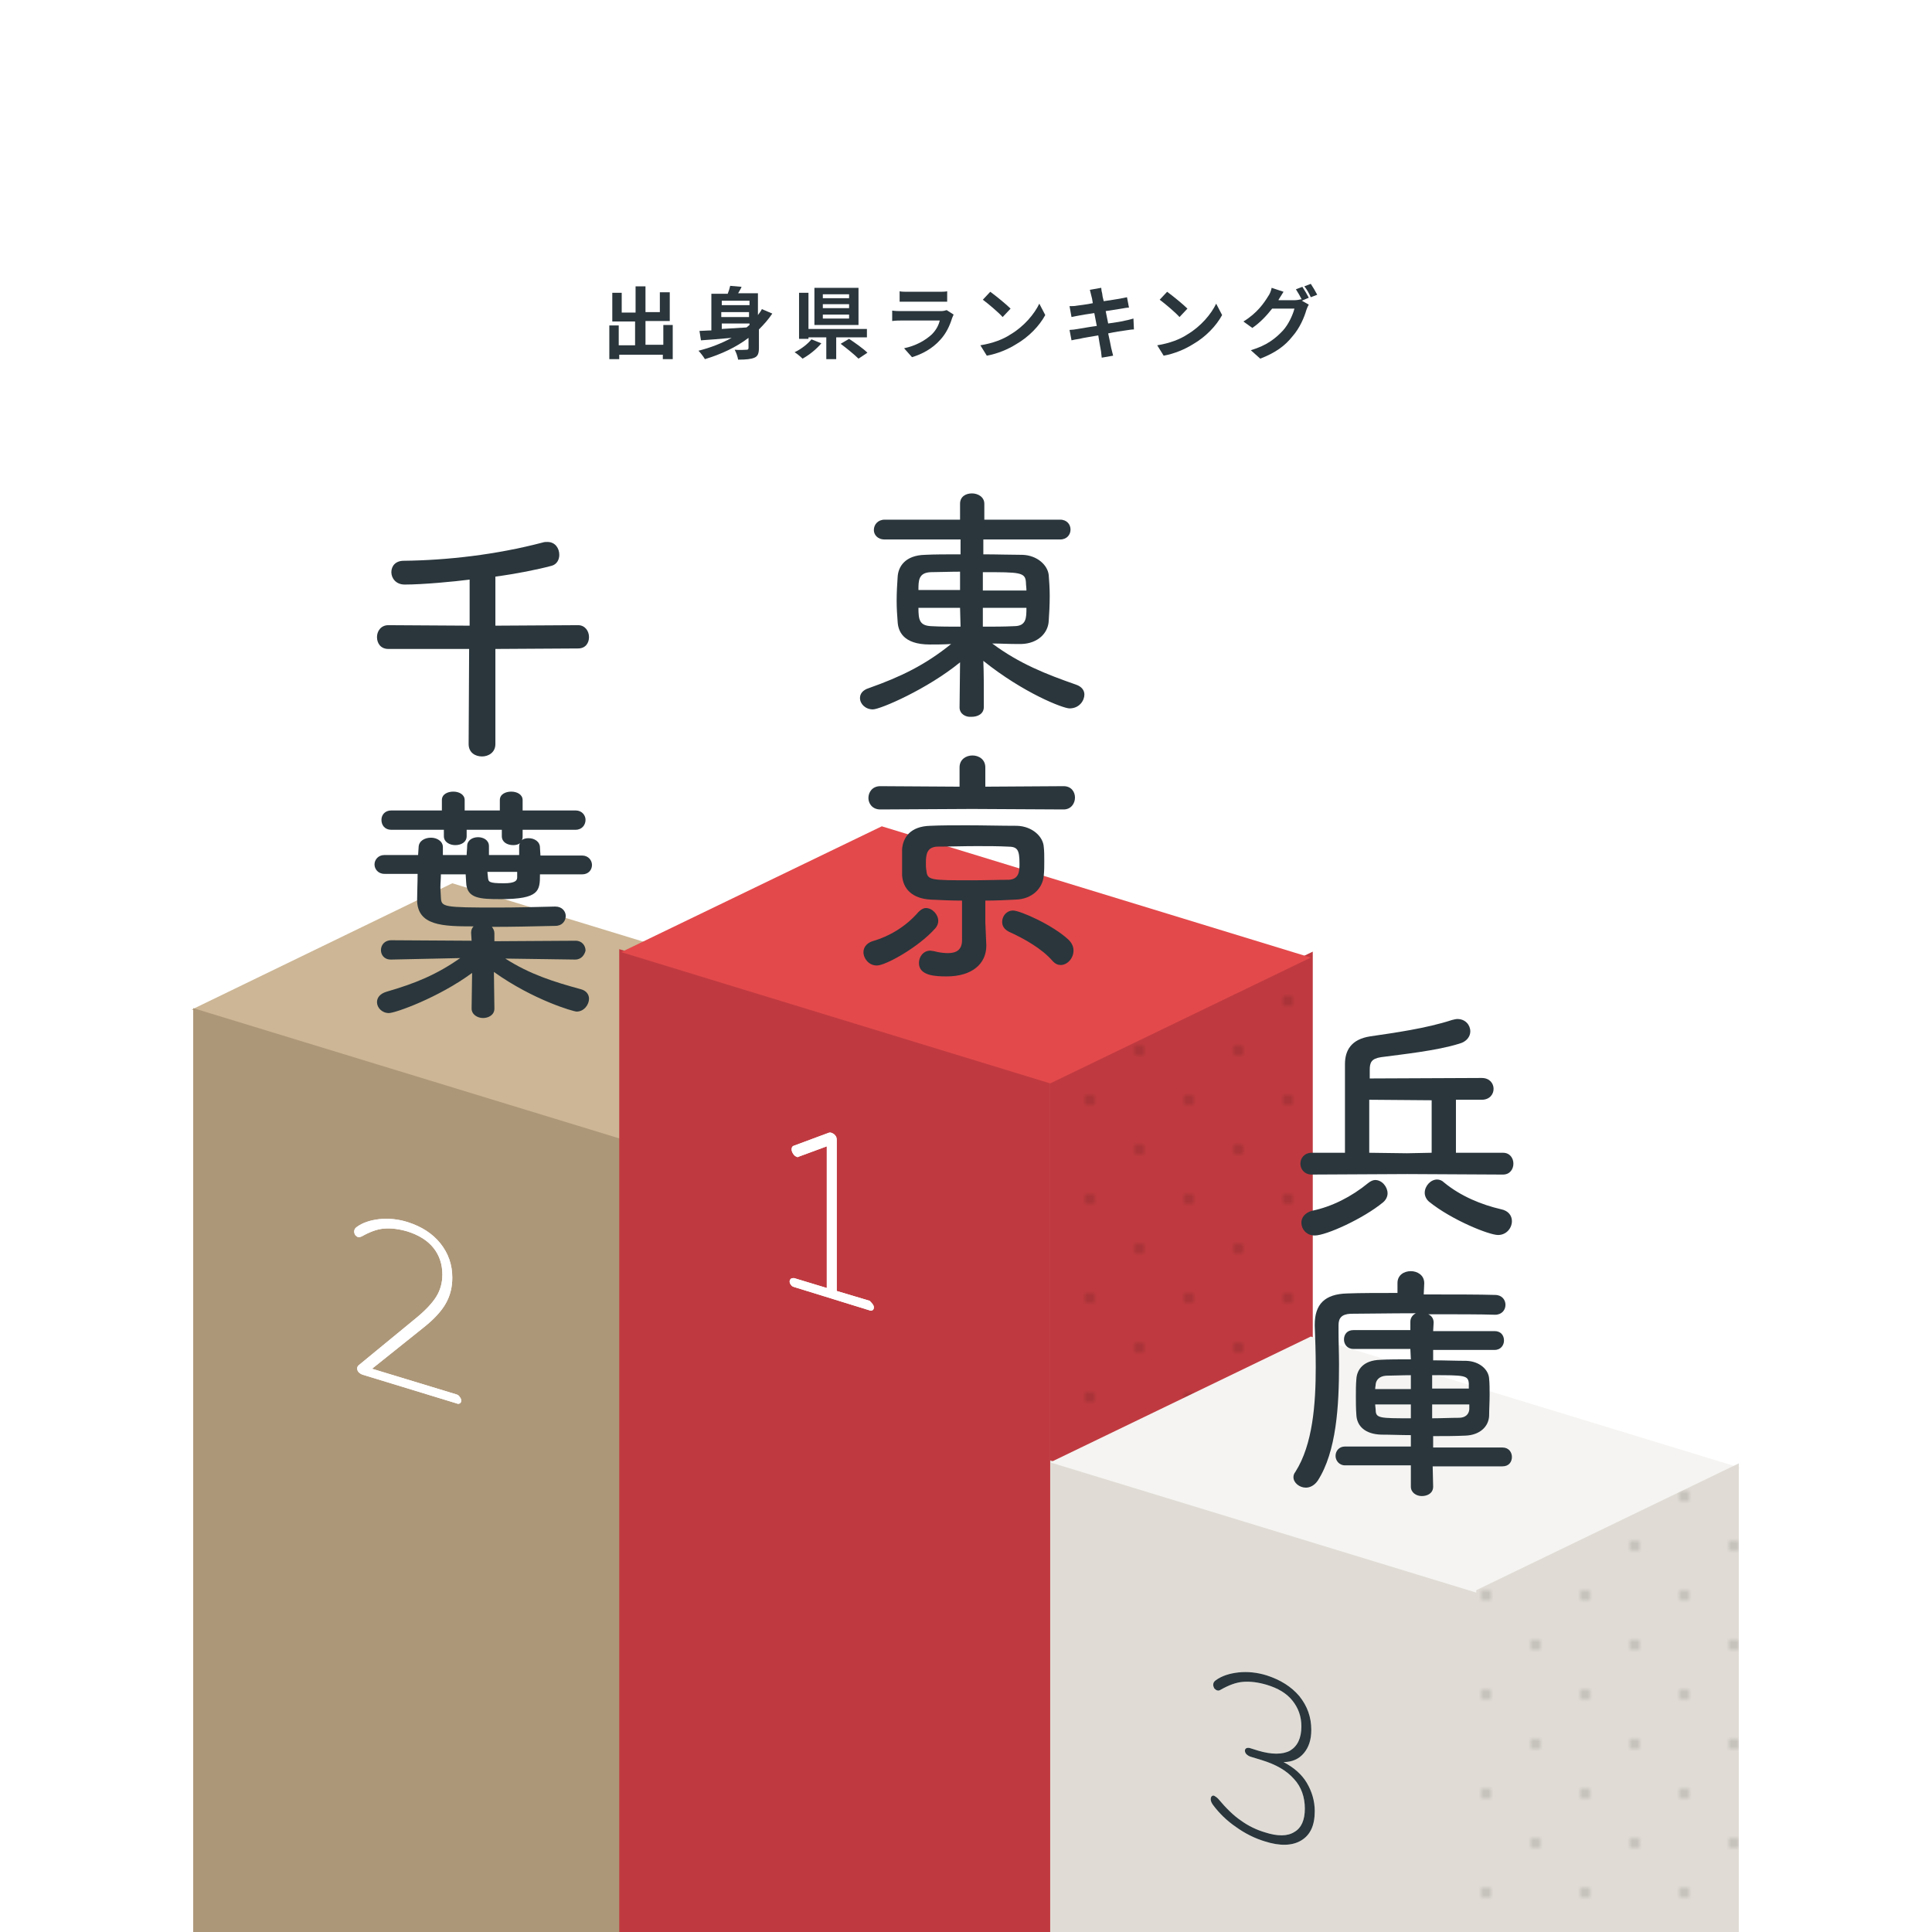 <svg version="1.1" width="390" height="390" xmlns="http://www.w3.org/2000/svg" xmlns:xlink="http://www.w3.org/1999/xlink">
<style type="text/css">
	.st0{fill:none;}
	.st1{fill:#F5F4F2;}
	.st2{fill:#FFFFFF;}
	.st3{opacity:0.8;}
	.st4{opacity:0.2;}
	.st5{fill:#CCB695;}
	.st6{fill:#E3494B;}
	.st7{fill:#E0E9E8;}
	.st8{opacity:0.65;fill:url(#SVGID_1_);}
	.st9{fill:#E5E4E3;}
	.st10{fill:#1D292D;}
	.st11{fill:#BF3A40;}
	.st12{fill:#AD9779;}
	.st13{fill:#E0DCD5;}
	.st14{opacity:0.65;fill:url(#SVGID_2_);}
	.st15{display:none;opacity:0.15;fill:#BAA380;}
	.st16{opacity:0.65;fill:url(#SVGID_3_);}
	.st17{opacity:0.2;clip-path:url(#SVGID_5_);}
	.st18{opacity:0.4;clip-path:url(#SVGID_5_);}
	.st19{opacity:0.65;clip-path:url(#SVGID_5_);}
	.st20{fill:url(#SVGID_6_);}
	.st21{fill:url(#SVGID_7_);}
	.st22{fill:url(#SVGID_8_);}
	.st23{fill:url(#SVGID_9_);}
	.st24{opacity:0.2;clip-path:url(#SVGID_11_);}
	.st25{fill:#C1B6B0;}
	.st26{opacity:0.3;fill:#CCB695;}
	.st27{fill:#2A363C;}
	.st28{opacity:0.65;fill:url(#SVGID_12_);}
	.st29{opacity:0.65;fill:url(#SVGID_13_);}
	.st30{fill:none;stroke:#2A363C;stroke-miterlimit:10;}
	.st31{fill:none;stroke:#7A9199;stroke-width:2;stroke-miterlimit:10;}
	.st32{opacity:0.7;fill:#7A9199;}
	.st33{opacity:0.5;}
	.st34{opacity:0.5;fill:#2A363C;}
	.st35{fill:none;stroke:#FFFFFF;stroke-miterlimit:10;}
	.st36{fill:url(#SVGID_14_);}
	.st37{clip-path:url(#SVGID_15_);fill:#2A363C;}
	.st38{clip-path:url(#SVGID_15_);}
	.st39{opacity:0.65;clip-path:url(#SVGID_15_);}
	.st40{clip-path:url(#SVGID_17_);fill:#E0E9E8;}
	.st41{fill:none;stroke:#E0E9E8;stroke-width:2;stroke-miterlimit:10;}
	.st42{fill:#7A9199;}
	.st43{opacity:0.65;fill:url(#SVGID_19_);}
	.st44{opacity:0.2;clip-path:url(#SVGID_20_);}
	.st45{opacity:0.4;clip-path:url(#SVGID_20_);}
	.st46{opacity:0.65;clip-path:url(#SVGID_20_);}
	.st47{fill:url(#SVGID_22_);}
	.st48{fill:url(#SVGID_23_);}
	.st49{fill:url(#SVGID_24_);}
	.st50{fill:url(#SVGID_25_);}
	.st51{opacity:0.2;clip-path:url(#SVGID_26_);}
	.st52{opacity:0.65;fill:url(#SVGID_28_);}
	.st53{fill:url(#SVGID_29_);}
	.st54{clip-path:url(#SVGID_30_);fill:#2A363C;}
	.st55{clip-path:url(#SVGID_30_);}
	.st56{opacity:0.65;clip-path:url(#SVGID_30_);}
	.st57{clip-path:url(#SVGID_32_);fill:#E0E9E8;}
	.st58{opacity:0.65;fill:url(#SVGID_34_);}
	.st59{clip-path:url(#SVGID_35_);}
	.st60{clip-path:url(#SVGID_35_);fill:#7A9199;}
	.st61{clip-path:url(#SVGID_35_);fill:#E0E9E8;}
	.st62{clip-path:url(#SVGID_37_);}
	.st63{clip-path:url(#SVGID_37_);fill:#7A9199;}
	.st64{clip-path:url(#SVGID_37_);fill:#E0E9E8;}
	.st65{clip-path:url(#SVGID_39_);}
	.st66{opacity:0.65;fill:url(#SVGID_41_);}
	.st67{opacity:0.65;fill:url(#SVGID_42_);}
	.st68{opacity:0.65;fill:url(#SVGID_43_);}
	.st69{opacity:0.5;fill:none;stroke:#CCB695;stroke-miterlimit:10;}
	.st70{fill:#A3BFBB;}
	.st71{fill:none;stroke:#E0E9E8;stroke-miterlimit:10;}
	.st72{clip-path:url(#SVGID_44_);}
	.st73{opacity:0.65;fill:url(#SVGID_46_);}
	.st74{opacity:0.65;fill:url(#SVGID_47_);}
	.st75{opacity:0.65;fill:url(#SVGID_48_);}
	.st76{display:none;fill:none;stroke:#28385E;stroke-width:2;stroke-miterlimit:10;}
	.st77{display:none;}
	.st78{display:inline;fill:#00FF00;}
	.st79{display:inline;fill:#FFFF00;}
</style>
<pattern  x="-2172" y="-1177" width="20" height="20" patternUnits="userSpaceOnUse" id="New_Pattern_Swatch_16" viewBox="0 -20 20 20" style="overflow:visible;">
	<g>
		<rect y="-20" class="st0" width="20" height="20"/>
		<path d="M10-10.5c-0.3,0-0.5,0.2-0.5,0.5c0,0.3,0.2,0.5,0.5,0.5c0.3,0,0.5-0.2,0.5-0.5C10.5-10.3,10.3-10.5,10-10.5z"/>
		<path d="M20-19.5V-20h-0.5C19.5-19.7,19.7-19.5,20-19.5z"/>
		<path d="M0.5-20H0v0.5h0C0.3-19.5,0.5-19.7,0.5-20z"/>
		<path d="M20-0.5c-0.3,0-0.5,0.2-0.5,0.5H20V-0.5z"/>
		<path d="M0-0.5L0-0.5L0,0h0.5C0.5-0.3,0.3-0.5,0-0.5z"/>
	</g>
</pattern>
<g id="bg">
	<rect class="st2" width="390" height="390"/>
</g>
<g id="contents">
	<g>
		<defs>
			<rect id="SVGID_38_" x="-404" y="-410" width="800" height="390"/>
		</defs>
		<clipPath id="SVGID_1_">
			<use xlink:href="#SVGID_38_"  style="overflow:visible;"/>
		</clipPath>
		<g style="clip-path:url(#SVGID_1_);">
			<path class="st7" d="M183.8,48.4c18.4,10.6,39.2,11.7,50.6,2.8c0.1,0,0.1-0.1,0.1-0.1c0.4-0.4,0.9-0.7,1.3-1.1
				c11.2-9.8,22.6-24.4,32.2-41C276-4.7,284-24.6,286.3-34.7c0,0-12.3,22.1-53.2-1.5S203.8-83,203.8-83c-7.6,6.9-21.1,24-29.1,37.9
				c-9.6,16.6-16.5,33.8-19.5,48.3c-0.1,0.6-0.2,1.1-0.3,1.7c0,0,0,0.1,0,0.2c-2.1,14.4,9.3,31.8,27.6,42.5l0.7,0.4l0,0l0,0l0,0l0,0
				L183.8,48.4z M225-25.9c-19.8-11.5-33.7-32.3-28.2-41.9c0.3-0.5,0.6-0.9,0.9-1.3c0.5-0.6,1.1-1.2,1.7-1.8
				c0.5,11.3,10.5,25,26.6,35.5c0.2,0.1,0.3,0.2,0.5,0.3c0.3,0.2,0.5,0.3,0.8,0.5c0.3,0.2,0.5,0.3,0.8,0.5c0.7,0.4,1.3,0.8,2,1.2
				c0.7,0.4,1.4,0.8,2.1,1.2c0.1,0.1,0.3,0.2,0.4,0.2c0.4,0.2,0.8,0.4,1.2,0.6c0.1,0,0.1,0.1,0.2,0.1c17.1,8.8,34,10.7,44.1,5.5
				c-0.2,0.8-0.5,1.6-0.7,2.3c-0.2,0.5-0.4,1-0.7,1.5c-5.6,9.6-30.5,7.8-50.3-3.6l-0.7-0.4L225-25.9z"/>
		</g>
	</g>
	<g>
		<defs>
			<rect id="SVGID_45_" x="20" y="36" transform="matrix(-1 -1.224647e-16 1.224647e-16 -1 390 426)" width="350" height="354"/>
		</defs>
		<clipPath id="SVGID_2_">
			<use xlink:href="#SVGID_45_"  style="overflow:visible;"/>
		</clipPath>
		<g style="clip-path:url(#SVGID_2_);">
			<polygon class="st5" points="91.3,178.3 38.7,203.8 125.4,230.3 178,204.8 			"/>
			<polygon class="st12" points="126,459.7 39,433.1 39,203.5 126,230.1 			"/>
			<g>
				<g>
					<path class="st2" d="M92.8,282c0.2,0.2,0.3,0.5,0.3,0.7c0,0.3-0.1,0.5-0.3,0.6c-0.2,0.1-0.4,0.1-0.6,0l-19-5.8
						c-0.3-0.1-0.6-0.3-0.8-0.5c-0.2-0.2-0.3-0.5-0.3-0.8c0-0.2,0.1-0.4,0.3-0.6l11.8-9.7c1.8-1.5,3.1-2.9,3.9-4.2
						c0.8-1.3,1.2-2.8,1.2-4.4c0-2.1-0.6-3.9-1.8-5.4c-1.2-1.5-3-2.6-5.2-3.3c-1.7-0.5-3.2-0.7-4.7-0.6c-1.5,0.1-3,0.7-4.6,1.6
						c-0.3,0.1-0.5,0.2-0.8,0.1c-0.2-0.1-0.3-0.2-0.5-0.4c-0.1-0.2-0.2-0.4-0.2-0.7c0-0.4,0.2-0.7,0.5-0.9c1.2-0.9,2.8-1.4,4.6-1.6
						c1.8-0.2,3.8,0,5.7,0.6c2.8,0.9,5,2.3,6.6,4.3c1.6,2,2.4,4.3,2.4,6.9c0,1.9-0.4,3.6-1.3,5.2c-0.9,1.6-2.4,3.2-4.4,4.8
						l-10.5,8.4l17.1,5.2C92.5,281.6,92.7,281.8,92.8,282z"/>
				</g>
				<g>
					<path class="st2" d="M92.8,282c0.2,0.2,0.3,0.5,0.3,0.7c0,0.3-0.1,0.5-0.3,0.6c-0.2,0.1-0.4,0.1-0.6,0l-19-5.8
						c-0.3-0.1-0.6-0.3-0.8-0.5c-0.2-0.2-0.3-0.5-0.3-0.8c0-0.2,0.1-0.4,0.3-0.6l11.8-9.7c1.8-1.5,3.1-2.9,3.9-4.2
						c0.8-1.3,1.2-2.8,1.2-4.4c0-2.1-0.6-3.9-1.8-5.4c-1.2-1.5-3-2.6-5.2-3.3c-1.7-0.5-3.2-0.7-4.7-0.6c-1.5,0.1-3,0.7-4.6,1.6
						c-0.3,0.1-0.5,0.2-0.8,0.1c-0.2-0.1-0.3-0.2-0.5-0.4c-0.1-0.2-0.2-0.4-0.2-0.7c0-0.4,0.2-0.7,0.5-0.9c1.2-0.9,2.8-1.4,4.6-1.6
						c1.8-0.2,3.8,0,5.7,0.6c2.8,0.9,5,2.3,6.6,4.3c1.6,2,2.4,4.3,2.4,6.9c0,1.9-0.4,3.6-1.3,5.2c-0.9,1.6-2.4,3.2-4.4,4.8
						l-10.5,8.4l17.1,5.2C92.5,281.6,92.7,281.8,92.8,282z"/>
				</g>
			</g>
			
				<pattern  id="SVGID_3_" xlink:href="#New_Pattern_Swatch_16" patternTransform="matrix(0.382 0 0 0.382 -3329.206 -2568.016)">
			</pattern>
			<polygon class="st16" points="125,460.1 178,434.5 178,204.1 125,229.7 			"/>
			<polygon class="st11" points="212,547.2 125,520.6 125,191.6 212,218.2 			"/>
			<g>
				<g>
					<path class="st2" d="M176.1,263.2c0.2,0.2,0.3,0.5,0.3,0.7c0,0.3-0.1,0.5-0.3,0.6c-0.2,0.1-0.4,0.1-0.6,0l-15.2-4.7
						c-0.3-0.1-0.5-0.2-0.6-0.4c-0.2-0.2-0.3-0.5-0.3-0.7c0-0.3,0.1-0.4,0.3-0.6c0.2-0.1,0.4-0.1,0.6-0.1l6.6,2v-28.6l-5.7,2.1
						c-0.1,0.1-0.3,0.1-0.4,0c-0.3-0.1-0.5-0.3-0.7-0.6c-0.2-0.3-0.3-0.6-0.3-0.9c0-0.3,0.1-0.6,0.4-0.7l7-2.6
						c0.2-0.1,0.5-0.1,0.7,0c0.2,0.1,0.5,0.2,0.7,0.5c0.2,0.2,0.3,0.5,0.3,0.9v30.5l6.7,2C175.7,262.8,175.9,262.9,176.1,263.2z"/>
				</g>
				<g>
					<path class="st2" d="M176.1,263.2c0.2,0.2,0.3,0.5,0.3,0.7c0,0.3-0.1,0.5-0.3,0.6c-0.2,0.1-0.4,0.1-0.6,0l-15.2-4.7
						c-0.3-0.1-0.5-0.2-0.6-0.4c-0.2-0.2-0.3-0.5-0.3-0.7c0-0.3,0.1-0.4,0.3-0.6c0.2-0.1,0.4-0.1,0.6-0.1l6.6,2v-28.6l-5.7,2.1
						c-0.1,0.1-0.3,0.1-0.4,0c-0.3-0.1-0.5-0.3-0.7-0.6c-0.2-0.3-0.3-0.6-0.3-0.9c0-0.3,0.1-0.6,0.4-0.7l7-2.6
						c0.2-0.1,0.5-0.1,0.7,0c0.2,0.1,0.5,0.2,0.7,0.5c0.2,0.2,0.3,0.5,0.3,0.9v30.5l6.7,2C175.7,262.8,175.9,262.9,176.1,263.2z"/>
				</g>
			</g>
			<polygon class="st11" points="212,547.8 265,522.2 265,192.1 212,217.7 			"/>
			<pattern  id="SVGID_5_" xlink:href="#New_Pattern_Swatch_16" patternTransform="matrix(1 0 0 1 11.994 -0.972)">
			</pattern>
			<polygon style="opacity:0.65;fill:url(#SVGID_5_);" points="212,547.8 265,522.2 265,192.1 212,217.7 			"/>
			<polygon class="st6" points="178,166.8 125.4,192.2 212,218.7 264.6,193.3 			"/>
			<polygon class="st13" points="299,545.3 212,518.7 212,294.8 299,321.4 			"/>
			<g>
				<g>
					<path class="st2" d="M263.8,359.9c1,1.7,1.6,3.6,1.6,5.7c0,2.9-0.9,4.8-2.7,5.9c-1.8,1.1-4.3,1.2-7.4,0.2c-2-0.6-4-1.6-5.8-2.9
						c-1.9-1.3-3.4-2.8-4.6-4.4c-0.3-0.4-0.5-0.8-0.5-1.2c0-0.3,0.1-0.5,0.2-0.6c0.1-0.1,0.3-0.2,0.5-0.1c0.2,0.1,0.5,0.3,0.8,0.6
						c1.6,1.9,3.1,3.4,4.6,4.4c1.5,1.1,3.2,1.9,4.9,2.4c2.5,0.8,4.5,0.8,5.9-0.1c1.4-0.8,2.1-2.4,2.1-4.7c0-2.3-0.7-4.4-2.2-6
						c-1.5-1.7-3.6-2.9-6.5-3.8l-2.3-0.7c-0.3-0.1-0.6-0.3-0.8-0.5c-0.2-0.2-0.3-0.5-0.3-0.7c0-0.2,0.1-0.4,0.3-0.5
						c0.2-0.1,0.5-0.1,0.8,0l1.6,0.5c2.7,0.8,4.9,0.8,6.4,0c1.5-0.9,2.3-2.5,2.3-4.9c0-2-0.6-3.7-1.8-5.2c-1.2-1.5-2.9-2.5-5.2-3.2
						c-1.7-0.5-3.2-0.7-4.7-0.6c-1.5,0.1-3,0.7-4.6,1.6c-0.3,0.2-0.5,0.2-0.8,0.1c-0.2-0.1-0.3-0.2-0.5-0.4
						c-0.1-0.2-0.2-0.5-0.2-0.7c0-0.4,0.2-0.7,0.5-0.9c1.2-0.9,2.8-1.4,4.6-1.6c1.8-0.2,3.8,0,5.7,0.6c2.8,0.9,5,2.3,6.6,4.2
						c1.6,2,2.4,4.2,2.4,6.8c0,2-0.5,3.5-1.5,4.7c-1,1.2-2.4,1.8-4.1,1.8C261.2,356.8,262.8,358.2,263.8,359.9z"/>
				</g>
				<g>
					<path class="st27" d="M263.8,359.9c1,1.7,1.6,3.6,1.6,5.7c0,2.9-0.9,4.8-2.7,5.9c-1.8,1.1-4.3,1.2-7.4,0.2
						c-2-0.6-4-1.6-5.8-2.9c-1.9-1.3-3.4-2.8-4.6-4.4c-0.3-0.4-0.5-0.8-0.5-1.2c0-0.3,0.1-0.5,0.2-0.6c0.1-0.1,0.3-0.2,0.5-0.1
						c0.2,0.1,0.5,0.3,0.8,0.6c1.6,1.9,3.1,3.4,4.6,4.4c1.5,1.1,3.2,1.9,4.9,2.4c2.5,0.8,4.5,0.8,5.9-0.1c1.4-0.8,2.1-2.4,2.1-4.7
						c0-2.3-0.7-4.4-2.2-6c-1.5-1.7-3.6-2.9-6.5-3.8l-2.3-0.7c-0.3-0.1-0.6-0.3-0.8-0.5c-0.2-0.2-0.3-0.5-0.3-0.7
						c0-0.2,0.1-0.4,0.3-0.5c0.2-0.1,0.5-0.1,0.8,0l1.6,0.5c2.7,0.8,4.9,0.8,6.4,0c1.5-0.9,2.3-2.5,2.3-4.9c0-2-0.6-3.7-1.8-5.2
						c-1.2-1.5-2.9-2.5-5.2-3.2c-1.7-0.5-3.2-0.7-4.7-0.6c-1.5,0.1-3,0.7-4.6,1.6c-0.3,0.2-0.5,0.2-0.8,0.1
						c-0.2-0.1-0.3-0.2-0.5-0.4c-0.1-0.2-0.2-0.5-0.2-0.7c0-0.4,0.2-0.7,0.5-0.9c1.2-0.9,2.8-1.4,4.6-1.6c1.8-0.2,3.8,0,5.7,0.6
						c2.8,0.9,5,2.3,6.6,4.2c1.6,2,2.4,4.2,2.4,6.8c0,2-0.5,3.5-1.5,4.7c-1,1.2-2.4,1.8-4.1,1.8
						C261.2,356.8,262.8,358.2,263.8,359.9z"/>
				</g>
			</g>
			<polygon class="st1" points="264.6,269.8 212,295.2 298.7,321.7 351.3,296.3 			"/>
			<polygon class="st13" points="298,545.7 351,520.1 351,295.4 298,321 			"/>
			<pattern  id="SVGID_6_" xlink:href="#New_Pattern_Swatch_16" patternTransform="matrix(1 0 0 1 11.994 -0.972)">
			</pattern>
			<polygon style="opacity:0.65;fill:url(#SVGID_6_);" points="298,545.7 351,520.1 351,295.4 298,321 			"/>
		</g>
	</g>
	<g>
		<path class="st27" d="M193.7,142.8l0.1-9.1c-6.6,5.4-16.1,9.5-17.6,9.5c-1.5,0-2.6-1.1-2.6-2.3c0-0.8,0.5-1.6,1.8-2
			c6.5-2.3,11.4-4.7,16.6-8.9c-1.6,0.1-3,0.1-4.3,0.1c-5.5,0-6.4-2.8-6.5-4.6c-0.1-1.3-0.2-2.7-0.2-4.2c0-1.7,0.1-3.4,0.2-4.8
			c0.1-2.1,1.5-4.4,5.5-4.5c1.9-0.1,4.4-0.1,7.2-0.1v-3h-15.3c-1.5,0-2.2-1-2.2-1.9c0-1.1,0.8-2.1,2.2-2.1h15.2v-3.2
			c0-1.5,1.2-2.1,2.4-2.1s2.5,0.7,2.5,2.1v3.2H214c1.4,0,2.1,1,2.1,2s-0.7,2-2.1,2h-15.5v3c2.8,0,5.6,0.1,7.9,0.1
			c3,0.1,5.1,2.1,5.3,4.1c0.1,1.2,0.2,2.7,0.2,4.2c0,1.8-0.1,3.6-0.2,5c-0.1,2.5-2.2,4.6-5.5,4.7c-0.4,0-0.7,0-1.1,0
			c-1.5,0-3.2-0.1-4.8-0.1c5.5,4.1,10.9,6.2,16.9,8.3c1.2,0.4,1.7,1.2,1.7,2c0,1.2-1,2.8-3,2.8c-1.3,0-9.3-3.1-17.4-9.6
			c0.1,2.7,0.1,4.7,0.1,9.3c0,1.4-1.2,2-2.5,2C194.9,144.8,193.7,144.1,193.7,142.8L193.7,142.8z M193.8,115.4
			c-2.2,0-4.3,0.1-5.9,0.1c-2.5,0.1-2.5,1.7-2.5,3.6h8.4V115.4z M193.8,122.7h-8.4c0,2.4,0.2,3.6,2.6,3.7c1.8,0.1,3.8,0.1,5.9,0.1
			L193.8,122.7z M198.4,122.7v3.8c2.2,0,4.3,0,6.3-0.1c2.5,0,2.5-1.7,2.5-3.7H198.4z M207.2,119.2c0-0.6-0.1-1.1-0.1-1.6
			c-0.1-2.1-1.2-2.1-8.7-2.1v3.7H207.2z"/>
		<path class="st27" d="M177,194.9c-1.6,0-2.7-1.4-2.7-2.7c0-0.9,0.6-1.8,1.8-2.2c3.5-1,6.8-3,9.3-5.9c0.5-0.5,1-0.8,1.5-0.8
			c1.3,0,2.5,1.3,2.5,2.6c0,0.5-0.2,1.1-0.7,1.6C185.4,191.2,178.8,194.9,177,194.9z M196.2,163.3l-18.5,0.1c-1.6,0-2.4-1.2-2.4-2.3
			c0-1.2,0.8-2.4,2.4-2.4l16,0.1v-3.9c0-1.6,1.3-2.4,2.6-2.4s2.6,0.8,2.6,2.4v3.9l15.8-0.1c1.6,0,2.3,1.2,2.3,2.3
			c0,1.2-0.8,2.4-2.3,2.4L196.2,163.3z M199.1,190.8c0,0.1,0,0.1,0,0.1c0,3.6-2.8,6.2-8,6.2c-2.2,0-5.6-0.1-5.6-2.7
			c0-1.3,0.9-2.5,2.3-2.5c0.2,0,0.5,0.1,0.7,0.1c1.1,0.3,2.1,0.4,2.9,0.4c1.8,0,2.8-0.8,2.8-2.6v-8c-2.1,0-4.2-0.1-6.3-0.2
			c-3.7-0.2-5.6-2.1-5.8-4.9c0-0.9,0-1.8,0-2.7c0-0.9,0-1.8,0-2.6c0.2-2.3,1.6-4.6,5.7-4.7c2.1-0.1,4.7-0.1,7.4-0.1
			c3.3,0,6.9,0.1,10.1,0.1c3.1,0.1,5.3,2.2,5.4,4.3c0.1,0.8,0.1,1.8,0.1,2.8s0,2-0.1,2.9c-0.2,2.6-2.3,4.8-5.7,4.9
			c-2,0.1-4,0.2-6.1,0.2v4.4L199.1,190.8z M205.8,174.4c0-2.9-0.4-3.5-2.4-3.5c-1.9-0.1-4-0.1-6.3-0.1c-2.7,0-5.5,0.1-7.9,0.1
			c-2,0.1-2.3,1.4-2.3,3.3c0,0.5,0,1,0.1,1.5c0.2,2,0.7,2,9.3,2c2.5,0,4.9-0.1,7.3-0.1C205.7,177.5,205.8,175.9,205.8,174.4z
			 M212.4,193.9c-2.1-2.4-5.6-4.4-8.7-5.8c-1-0.5-1.4-1.2-1.4-2c0-1.2,0.9-2.3,2.2-2.3c1.4,0,8,2.9,11.2,5.9c0.7,0.7,1,1.4,1,2.2
			c0,1.5-1.2,2.9-2.6,2.9C213.6,194.8,213,194.6,212.4,193.9z"/>
	</g>
	<g>
		<path class="st27" d="M100,131l0,19.2c0,1.7-1.4,2.5-2.7,2.5c-1.4,0-2.7-0.8-2.7-2.5l0.1-19.2L78.4,131c-1.6,0-2.3-1.2-2.3-2.4
			c0-1.2,0.8-2.4,2.3-2.4l16.4,0.1V117c-3.1,0.4-9.4,1-13.1,1c-1.8,0-2.7-1.3-2.7-2.5c0-1.2,0.8-2.3,2.5-2.3
			c8.7-0.1,18.6-1.2,28.1-3.7c0.3-0.1,0.6-0.1,0.9-0.1c1.6,0,2.4,1.3,2.4,2.6c0,1-0.5,1.9-1.5,2.2c-3,0.8-7,1.6-11.4,2.2v9.9
			l16.7-0.1c1.4,0,2.2,1.2,2.2,2.4c0,1.2-0.7,2.3-2.2,2.3L100,131z"/>
		<path class="st27" d="M116.1,193.7l-14.1-0.2c5,3.2,9.8,4.7,15.3,6.2c1.1,0.3,1.6,1.1,1.6,1.9c0,1.2-1,2.6-2.5,2.6
			c-0.6,0-8.7-2.3-16.7-8l0.1,7.3v0.1c0,1.3-1.2,1.9-2.3,1.9c-1.1,0-2.3-0.7-2.3-1.9v-0.1l0.1-7.1c-6.8,5-15.5,8.1-16.8,8.1
			c-1.4,0-2.4-1.1-2.4-2.2c0-0.9,0.6-1.7,1.9-2.1c5.9-1.7,10.2-3.5,14.9-6.8L79,193.7h-0.1c-1.4,0-2-1-2-1.9c0-1,0.7-2,2.1-2
			l16.2,0.1l-0.1-1.6c0-0.6,0.2-1,0.5-1.3c-6.2,0-11.4-0.1-11.4-5.4c0-1.5,0.1-3.3,0.1-5.2h-6.7c-1.3,0-2-1-2-1.9
			c0-0.9,0.7-1.9,2-1.9h6.8l0.1-1.5c0-1.4,1.3-2,2.5-2c1.2,0,2.4,0.7,2.4,1.9c0,0.1,0,0.1,0,0.1l0,1.5h4.8c0-0.6,0.1-1.2,0.1-1.8
			c0-1.2,1.1-1.8,2.2-1.8c1.1,0,2.2,0.6,2.2,1.8v0.1v1.7h6.1V171c0-0.3,0-0.6,0.2-0.8c-0.4,0.3-0.9,0.4-1.4,0.4
			c-1.2,0-2.3-0.6-2.3-1.8v-1.3h-7.1v1.3c0,1.2-1.1,1.8-2.3,1.8c-1.1,0-2.3-0.6-2.3-1.8v-1.3H79c-1.4,0-2-1-2-2c0-1,0.7-1.9,2-1.9
			h10.2v-2.1c0-1.2,1.2-1.7,2.3-1.7c1.2,0,2.3,0.6,2.3,1.7v2.1h7.1v-2.1c0-1.2,1.2-1.7,2.3-1.7c1.2,0,2.3,0.6,2.3,1.7v2.1h10.7
			c1.3,0,2,1,2,1.9c0,1-0.7,2-2,2h-10.7v1.3c0,0.3,0,0.6-0.2,0.8c0.4-0.3,0.9-0.4,1.4-0.4c1.2,0,2.3,0.7,2.3,1.9
			c0,0.5,0.1,1.1,0.1,1.6h8.4c1.3,0,2,1,2,1.9c0,1-0.7,1.9-2,1.9H109c0,3.3-0.1,5-7.9,5c-4.2,0-6.9-0.1-7-3.4c0-0.5-0.1-1.1-0.1-1.6
			H89c0,0.9-0.1,1.8-0.1,2.6c0,0.8,0.1,1.5,0.1,2.1c0.1,1.9,0.5,2,11.4,2c3.8,0,7.7-0.1,11.6-0.2h0.1c1.4,0,2.1,1,2.1,1.9
			c0,1-0.7,2-2.1,2c-4.4,0.1-8.6,0.2-12.8,0.2c0.3,0.4,0.5,0.8,0.5,1.3l0,1.6l16.4-0.1c1.3,0,2,1,2,2
			C118,192.7,117.4,193.7,116.1,193.7L116.1,193.7z M104.4,176h-6c0,0.4,0.1,0.8,0.1,1.1c0.1,0.9,0.1,1.2,3.2,1.2
			c2.4,0,2.7-0.6,2.7-1.2V176z"/>
	</g>
	<g>
		<path class="st27" d="M284.1,237l-19.3,0.1c-1.5,0-2.3-1.1-2.3-2.2c0-1.1,0.8-2.2,2.3-2.2h6.7c0,0,0,0,0-17.9c0-2.7,1.2-5,5.1-5.6
			c4.8-0.7,11.3-1.6,16.5-3.3c0.4-0.1,0.8-0.2,1.1-0.2c1.6,0,2.6,1.2,2.6,2.5c0,1-0.7,2.1-2.3,2.5c-4.5,1.4-11.2,2.1-15.7,2.7
			c-2,0.3-2.3,1.1-2.3,2.6v1.7l22.6-0.1c1.6,0,2.4,1.1,2.4,2.2s-0.8,2.2-2.4,2.2h-5.2v10.7h9.5c1.4,0,2.1,1.1,2.1,2.2
			c0,1.1-0.7,2.2-2.1,2.2L284.1,237z M265.4,249.4c-1.7,0-2.7-1.3-2.7-2.6c0-1,0.7-2,2.2-2.4c3.9-0.8,7.9-2.8,11.3-5.6
			c0.5-0.4,1-0.6,1.4-0.6c1.4,0,2.5,1.4,2.5,2.7c0,0.6-0.3,1.3-0.9,1.8C275.2,246,267.7,249.4,265.4,249.4z M289,222.1l-12.6-0.1
			v10.7l7.6,0.1l5-0.1V222.1z M288.5,242.6c-0.6-0.5-0.9-1.2-0.9-1.8c0-1.4,1.2-2.7,2.5-2.7c0.5,0,1,0.2,1.4,0.6
			c3.4,2.8,7.6,4.5,11.5,5.4c1.5,0.3,2.2,1.3,2.2,2.4c0,1.4-1.1,2.8-2.8,2.8C300.6,249.3,293.1,246.3,288.5,242.6z"/>
		<path class="st27" d="M289.2,295.8l0.1,4.3c0,1.3-1.1,1.9-2.3,1.9c-1.1,0-2.2-0.7-2.2-1.9v-4.3h-13.3c-1.2,0-1.9-1-1.9-1.9
			c0-1,0.7-1.9,1.9-1.9h13.3v-2.3c-2,0-4-0.1-6-0.1c-3.2-0.1-4.9-1.7-5-4c-0.1-1.3-0.1-2.6-0.1-3.7c0-1.2,0-2.4,0.1-3.5
			c0.1-1.9,1.4-3.8,4.8-3.9c1.6-0.1,3.8-0.1,6.2-0.1l-0.1-2.1h-11.5c-1.3,0-1.9-1-1.9-1.9c0-1,0.6-1.9,1.9-1.9h11.5v-1.7
			c0-0.8,0.5-1.4,1.1-1.7c-5.4,0-10.7,0.1-13.2,0.1c-1.8,0.1-2.4,0.9-2.4,2.3c0,0.5,0,1,0,1.5c0,2,0.1,4.2,0.1,6.5
			c0,8.2-0.5,17.5-4.3,23.4c-0.7,1-1.6,1.4-2.4,1.4c-1.3,0-2.5-1-2.5-2.1c0-0.4,0.1-0.7,0.4-1.1c3.5-5.5,4.1-13.7,4.1-21.1
			c0-3-0.1-5.9-0.2-8.4c0-0.1,0-0.1,0-0.2c0-4.1,2-6.2,6.6-6.3c2.6-0.1,6.2-0.1,10.1-0.1v-2.1V259c0-1.6,1.3-2.4,2.7-2.4
			c1.3,0,2.7,0.8,2.7,2.4v0.1l-0.1,2.2c5.8,0,11.5,0,14.4,0.1c1.4,0,2.1,1,2.1,2s-0.7,2-2.1,2h0c-2.7-0.1-8-0.1-13.5-0.1
			c0.7,0.3,1.1,0.9,1.1,1.7l-0.1,1.7h12.4c1.3,0,1.9,0.9,1.9,1.9c0,0.9-0.6,1.9-1.9,1.9h-12.4v2.1c2.4,0,4.7,0.1,6.7,0.1
			c2.7,0.1,4.5,1.8,4.6,3.6c0.1,1,0.1,2.1,0.1,3.3c0,1.5-0.1,2.9-0.1,4.2c-0.1,2.2-1.9,3.9-4.8,4c-2.2,0.1-4.3,0.1-6.5,0.1v2.3h14
			c1.3,0,1.9,1,1.9,1.9c0,1-0.6,1.9-1.9,1.9H289.2z M284.8,277.6c-1.9,0-3.7,0.1-5,0.1c-1.4,0.1-2,0.9-2.1,1.7c0,0.3-0.1,0.6-0.1,1
			h7.2V277.6z M284.8,283.5h-7.2c0,0.4,0.1,0.8,0.1,1.1c0,1.7,0.8,1.7,7.1,1.7L284.8,283.5z M296.5,279.3c-0.1-1.7-0.9-1.7-7.4-1.7
			v2.7h7.4V279.3z M296.5,283.5h-7.4v2.8c1.9,0,3.7-0.1,5.4-0.1c1.2,0,2-0.6,2.1-1.7V283.5z"/>
	</g>
	<g>
		<path class="st27" d="M135.8,65.7v6.8h-2v-0.9H125v0.9H123v-6.8h1.9v4h3.3v-4.8h-4.6v-5.8h1.9v4h2.8v-5.3h2V63h2.9v-4h2v5.8h-4.9
			v4.8h3.6v-4H135.8z"/>
		<path class="st27" d="M155.9,63.3c-0.8,1.2-1.7,2.2-2.7,3.2v3.7c0,1.1-0.2,1.7-0.9,2c-0.7,0.3-1.7,0.4-3.3,0.4
			c-0.1-0.6-0.4-1.5-0.7-2c1,0.1,2.1,0,2.4,0c0.3,0,0.4-0.1,0.4-0.4v-2c-2.5,1.9-5.5,3.3-8.8,4.3c-0.3-0.5-0.9-1.3-1.3-1.7
			c2.4-0.6,4.7-1.5,6.7-2.6c-2.3,0.2-4.5,0.4-6.2,0.5l-0.3-1.9c0.7,0,1.5-0.1,2.4-0.1v-7.4h3.3c0.2-0.5,0.4-1.1,0.5-1.6l2.3,0.2
			c-0.2,0.5-0.5,0.9-0.7,1.3h4v4.4c0.3-0.4,0.6-0.8,0.8-1.2L155.9,63.3z M145.7,60.7v0.9h5.6v-0.9H145.7z M151.2,63h-5.6v1h5.6V63z
			 M145.7,66.4c1.6-0.1,3.3-0.2,5-0.3c0.2-0.2,0.4-0.3,0.6-0.5v-0.3h-5.6V66.4z"/>
		<path class="st27" d="M165.8,69.3c-1,1.2-2.5,2.4-3.8,3.1c-0.4-0.4-1.1-1-1.6-1.3c1.3-0.6,2.7-1.7,3.4-2.6L165.8,69.3z
			 M168.8,68.1v4.4h-2v-4.4h-3.6v0.3h-1.9v-9.3h1.9v7.3H175v1.7H168.8z M173.3,65.6h-8.9v-7.5h8.9V65.6z M171.4,59.4h-5.3v0.8h5.3
			V59.4z M171.4,61.4h-5.3v0.8h5.3V61.4z M171.4,63.5h-5.3v0.8h5.3V63.5z M171.4,68.4c1.2,0.8,2.9,2,3.7,2.8l-1.8,1.2
			c-0.8-0.8-2.4-2.1-3.6-3L171.4,68.4z"/>
		<path class="st27" d="M192.5,63.5c-0.1,0.2-0.2,0.5-0.3,0.7c-0.5,1.6-1.2,3.1-2.4,4.4c-1.6,1.8-3.7,2.9-5.7,3.5l-1.6-1.8
			c2.4-0.5,4.3-1.6,5.6-2.8c0.9-0.9,1.4-1.9,1.6-2.8H182c-0.4,0-1.2,0-1.9,0.1v-2.1c0.7,0.1,1.4,0.1,1.9,0.1h7.9
			c0.5,0,0.9-0.1,1.2-0.2L192.5,63.5z M181.6,58.8c0.4,0.1,1.1,0.1,1.7,0.1h6.2c0.5,0,1.3,0,1.7-0.1v2.1c-0.4,0-1.2,0-1.8,0h-6.1
			c-0.5,0-1.2,0-1.7,0V58.8z"/>
		<path class="st27" d="M204,67.5c2.7-1.6,4.8-4.1,5.8-6.2l1.2,2.3c-1.2,2.2-3.3,4.4-5.9,5.9c-1.6,1-3.7,1.9-5.9,2.3l-1.3-2.1
			C200.4,69.3,202.5,68.5,204,67.5z M204,62.3l-1.6,1.7c-0.8-0.9-2.8-2.6-4-3.5l1.5-1.6C201,59.7,203.1,61.4,204,62.3z"/>
		<path class="st27" d="M228.9,66.5c-0.4,0-1.1,0.1-1.7,0.2c-0.8,0.1-2.1,0.3-3.5,0.6c0.3,1.3,0.5,2.4,0.6,2.9
			c0.1,0.5,0.3,1.1,0.4,1.6l-2.3,0.4c-0.1-0.6-0.1-1.2-0.2-1.6c-0.1-0.5-0.3-1.6-0.5-2.9c-1.6,0.3-3.1,0.5-3.8,0.7
			c-0.7,0.1-1.2,0.2-1.6,0.3l-0.4-2.1c0.4,0,1.2-0.1,1.7-0.2c0.7-0.1,2.2-0.4,3.8-0.6l-0.5-2.6c-1.4,0.2-2.6,0.4-3.1,0.5
			c-0.6,0.1-1,0.2-1.5,0.3l-0.4-2.2c0.5,0,1,0,1.5-0.1c0.6-0.1,1.8-0.2,3.2-0.5c-0.1-0.7-0.2-1.2-0.3-1.5c-0.1-0.4-0.2-0.8-0.3-1.2
			l2.3-0.4c0,0.3,0.1,0.9,0.2,1.2c0,0.2,0.1,0.8,0.3,1.5c1.4-0.2,2.6-0.4,3.2-0.5c0.5-0.1,1.1-0.2,1.5-0.3l0.4,2.1
			c-0.4,0-1,0.1-1.5,0.2l-3.2,0.5l0.5,2.5c1.4-0.2,2.8-0.4,3.5-0.6c0.6-0.1,1.2-0.3,1.6-0.4L228.9,66.5z"/>
		<path class="st27" d="M239.7,67.5c2.7-1.6,4.8-4.1,5.8-6.2l1.2,2.3c-1.2,2.2-3.3,4.4-5.9,5.9c-1.6,1-3.7,1.9-5.9,2.3l-1.3-2.1
			C236.1,69.3,238.2,68.5,239.7,67.5z M239.7,62.3l-1.6,1.7c-0.8-0.9-2.8-2.6-4-3.5l1.5-1.6C236.7,59.7,238.8,61.4,239.7,62.3z"/>
		<path class="st27" d="M262.8,60.7l1.4,0.8c-0.2,0.3-0.4,0.8-0.5,1.1c-0.4,1.4-1.3,3.6-2.8,5.3c-1.5,1.9-3.4,3.3-6.5,4.5l-1.9-1.7
			c3.3-1,5-2.4,6.5-4c1.1-1.2,2-3.2,2.3-4.4h-4.5c-1.1,1.4-2.4,2.8-4,3.9l-1.8-1.3c2.8-1.7,4.2-3.8,5-5.1c0.3-0.4,0.6-1.1,0.7-1.7
			l2.4,0.8c-0.4,0.6-0.8,1.3-1,1.6l0,0.1h3.2c0.5,0,1-0.1,1.4-0.2l0.1,0.1c-0.3-0.6-0.8-1.5-1.2-2.1l1.3-0.5c0.4,0.6,1,1.6,1.3,2.2
			L262.8,60.7z M264.6,57.3c0.4,0.6,1,1.6,1.3,2.2l-1.3,0.5c-0.3-0.7-0.8-1.6-1.3-2.2L264.6,57.3z"/>
	</g>
</g>
<g id="mainvisual">
</g>
<g id="guide" class="st77">
</g>
</svg>
